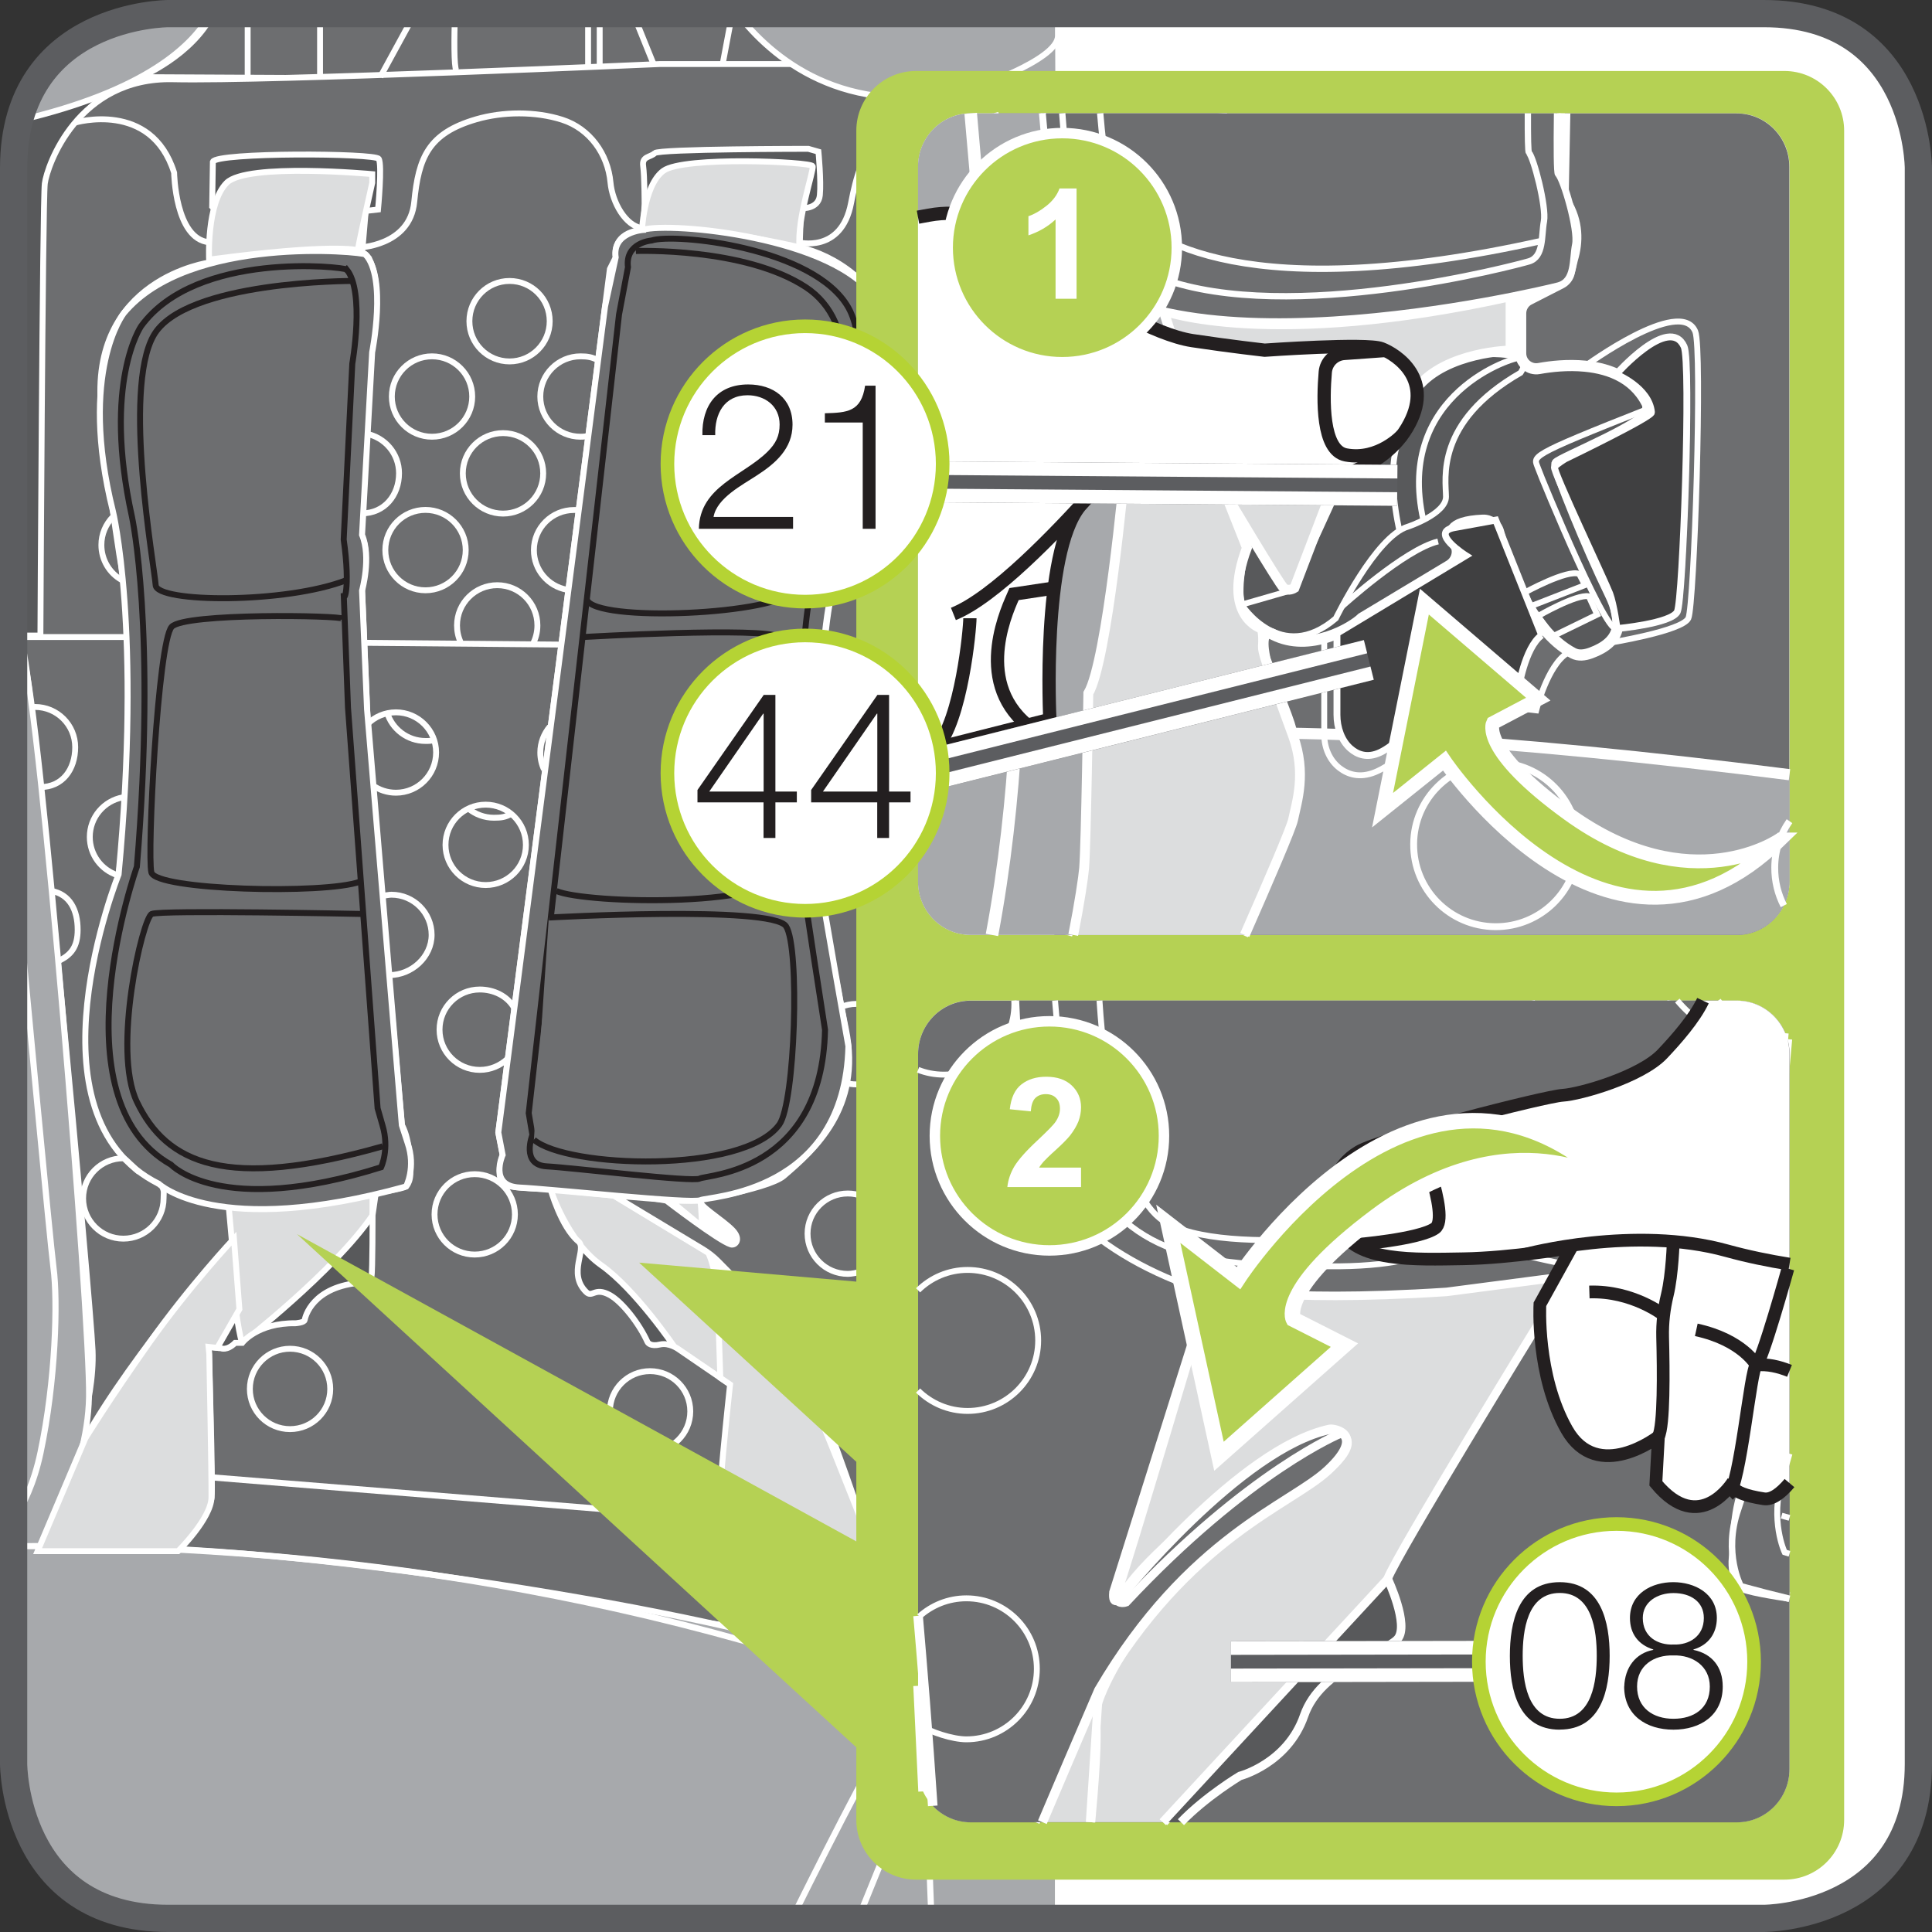 <?xml version="1.0" encoding="UTF-8"?>
<!DOCTYPE svg PUBLIC "-//W3C//DTD SVG 1.1//EN" "http://www.w3.org/Graphics/SVG/1.1/DTD/svg11.dtd">
<!-- Creator: CorelDRAW 2017 -->
<svg xmlns="http://www.w3.org/2000/svg" xml:space="preserve" width="25mm" height="25mm" version="1.1" style="shape-rendering:geometricPrecision; text-rendering:geometricPrecision; image-rendering:optimizeQuality; fill-rule:evenodd; clip-rule:evenodd"
viewBox="0 0 219.91 219.91"
 xmlns:xlink="http://www.w3.org/1999/xlink">
 <rect x="0" y="0" width="219.91" height="219.91" fill="#333333" stroke="none"/>
 <defs>
  <style type="text/css">
   <![CDATA[
    .str2 {stroke:#231F20;stroke-width:0.68;stroke-miterlimit:4}
    .str1 {stroke:white;stroke-width:0.68;stroke-miterlimit:4}
    .str4 {stroke:#231F20;stroke-width:0.7;stroke-miterlimit:4}
    .str3 {stroke:white;stroke-width:0.7;stroke-miterlimit:4}
    .str12 {stroke:white;stroke-width:0.72;stroke-miterlimit:4}
    .str15 {stroke:white;stroke-width:1.19;stroke-miterlimit:10}
    .str17 {stroke:white;stroke-width:0.74;stroke-miterlimit:4}
    .str18 {stroke:white;stroke-width:0.97;stroke-miterlimit:4}
    .str10 {stroke:white;stroke-width:1.43;stroke-miterlimit:4}
    .str8 {stroke:white;stroke-width:0.78;stroke-miterlimit:4}
    .str19 {stroke:#231F20;stroke-width:1.45;stroke-miterlimit:4}
    .str9 {stroke:white;stroke-width:0.78;stroke-miterlimit:4}
    .str7 {stroke:white;stroke-width:1.27;stroke-miterlimit:4}
    .str13 {stroke:#231F20;stroke-width:1.51;stroke-miterlimit:4}
    .str20 {stroke:white;stroke-width:1.07;stroke-miterlimit:4}
    .str22 {stroke:#5C5D60;stroke-width:3.1;stroke-miterlimit:4}
    .str21 {stroke:white;stroke-width:1.76;stroke-miterlimit:10}
    .str16 {stroke:white;stroke-width:1.09;stroke-miterlimit:4}
    .str25 {stroke:#B5D334;stroke-width:1.55;stroke-miterlimit:2.613}
    .str5 {stroke:#231F20;stroke-width:0.67;stroke-miterlimit:4}
    .str6 {stroke:white;stroke-width:0.67;stroke-miterlimit:10}
    .str0 {stroke:white;stroke-width:0.67;stroke-miterlimit:4}
    .str11 {stroke:white;stroke-width:1.12;stroke-miterlimit:4}
    .str14 {stroke:white;stroke-width:1.57;stroke-miterlimit:10}
    .str23 {stroke:#5C5D60;stroke-width:4.66;stroke-linejoin:bevel;stroke-miterlimit:4}
    .str24 {stroke:white;stroke-width:1.55;stroke-linejoin:bevel;stroke-miterlimit:4}
    .fil3 {fill:none;fill-rule:nonzero}
    .fil8 {fill:#404041;fill-rule:nonzero}
    .fil1 {fill:#58595B;fill-rule:nonzero}
    .fil2 {fill:#6D6E70;fill-rule:nonzero}
    .fil6 {fill:#7C8081;fill-rule:nonzero}
    .fil5 {fill:#A7A9AC;fill-rule:nonzero}
    .fil7 {fill:#B5D154;fill-rule:nonzero}
    .fil4 {fill:#DCDDDE;fill-rule:nonzero}
    .fil0 {fill:white;fill-rule:nonzero}
    .fil9 {fill:#231F20;fill-rule:nonzero}
   ]]>
  </style>
 </defs>
 <g id="Слой_x0020_1">
  <path class="fil0" d="M19.14 1.55c0,0 -17.59,0 -17.59,17.59l0 181.63c0,0 0,17.59 17.59,17.59l181.63 0c0,0 17.59,0 17.59,-17.59l0 -181.63c0,0 0,-17.59 -17.59,-17.59l-181.63 0z"/>
  <path class="fil1" d="M23.78 24.5c0,0 -2.06,-6.46 0.79,-7.04 2.85,-0.58 17.64,-0.69 18.54,0.63 0.91,1.32 -0.08,5.77 -0.08,5.77l-19.25 0.64z"/>
  <path class="fil1" d="M72.88 24.5c0.44,-0.3 -0.99,-6.68 0,-7.45 0.99,-0.78 20.45,-1.02 20.45,-1.02 0,0 1.32,5.19 0.82,6.51 -0.49,1.32 -2.31,1.95 -2.31,1.95l-18.97 0z"/>
  <path class="fil2" d="M15.94 8.79c0,0 5.94,-2.46 8.29,-7.24l85.75 0 -0.98 7.71 -93.06 -0.48z"/>
  <path class="fil3 str0" d="M15.94 8.79c0,0 5.94,-2.46 8.29,-7.24m85.75 0l-0.98 7.71 -93.06 -0.48"/>
  <path class="fil1" d="M2.23 13.6l8.64 -2.36c0,0 -5.94,5.03 -5.94,10.97 0,5.94 -0.33,50.13 -0.33,50.13l-2.97 0 -0.09 -0.6 0 -52.6c0,-2.09 0.25,-3.92 0.69,-5.55z"/>
  <path class="fil1" d="M66.08 141.74c0,0 -1.02,6.86 0.86,5.76 2.1,-1.23 4.49,0.87 6.74,5.24 0,0 0.19,1.07 2.33,0.12 0,0 -0.79,-3.19 -9.93,-11.12z"/>
  <path class="fil1" d="M23.82 154.14c0,0 1.65,-2.71 3.18,-3.98 5.08,-4.23 15.39,-11.46 15.39,-11.27 0,0.25 0.49,6.46 -0.56,7.21 -1.05,0.74 -3.74,-0.25 -5.23,1.39 -1.49,1.64 -1.2,2.65 -2.07,3.19 -0.87,0.54 -10.72,3.48 -10.72,3.48z"/>
  <path class="fil4" d="M26.04 137.4c-0.41,-0.01 0.54,12.29 1.51,15.46 0,0 10.46,-8.11 14.85,-14.53l0 -2.31c0,0 -7.94,1.62 -16.35,1.38z"/>
  <path class="fil3 str0" d="M26.04 137.4c-0.41,-0.01 0.54,12.29 1.51,15.46 0,0 10.46,-8.11 14.85,-14.53l0 -2.31c0,0 -7.94,1.62 -16.35,1.38z"/>
  <path class="fil4" d="M79.72 136.62c0.08,0.38 0.2,3.03 0.2,3.03l-3.57 -2.96 3.38 -0.07z"/>
  <path class="fil3 str0" d="M79.72 136.62c0.08,0.38 0.2,3.03 0.2,3.03l-3.57 -2.96 3.38 -0.07z"/>
  <path class="fil4" d="M62.65 135.34c0,0 1.9,5.94 5.77,8.66 3.88,2.72 8.36,9.33 8.36,9.33l5.21 3.52c0,0 0.42,-10.52 -1.37,-14.24l-10.75 -6.52 -7.22 -0.74z"/>
  <path class="fil3 str0" d="M62.65 135.34c0,0 1.9,5.94 5.77,8.66 3.88,2.72 8.36,9.33 8.36,9.33l5.21 3.52c0,0 0.42,-10.52 -1.37,-14.24l-10.75 -6.52 -7.22 -0.74z"/>
  <path class="fil2" d="M7.82 167.58c0,0 2.97,-7.92 2.72,-13.85 -0.25,-5.94 -6.68,-75.45 -7.92,-79.9l0 -1.49 1.98 0c0,0 0.25,-49.47 0.5,-51.45 0.25,-1.98 3.71,-12.12 14.59,-11.87 10.88,0.25 55.41,-1.73 55.41,-1.73l31.91 0c0.74,0 1.73,0.5 1.98,1.98l-8.9 122.78c0,0 -3.3,33.47 -1.65,42.05 0,0 -6.43,-19.29 -8.74,-22.1 -1.8,-2.19 -6.11,-6.59 -7.92,-8.41 -0.54,-0.55 -1.14,-1.02 -1.8,-1.42l-11.06 -6.66 6.93 1.15c0,0 5.97,4.59 7.34,4.99 0.5,0.15 1.2,-0.56 0.21,-1.61 -1.15,-1.22 -4.03,-2.86 -3.67,-3.42 0.44,-0.68 1.73,-0.38 3.09,-0.66 2.46,-0.51 5.48,-1.32 6.39,-2.1 3.46,-2.97 8.91,-7.75 7.09,-16.65 -1.81,-8.91 -2.97,-16.33 -2.97,-16.33 0,0 -0.83,-27.21 1.81,-35.13 2.64,-7.92 6.76,-22.59 5.94,-28.03 -0.83,-5.44 -6.27,-8.74 -10.06,-9.57l0.16 -4.45c0,0 1.98,0.17 2.14,-1.48 0.16,-1.65 -0.16,-4.95 -0.16,-4.95l-1.15 -0.33c0,0 -16.99,0 -17.48,0.49 -0.5,0.5 -1.49,0.33 -1.32,1.48 0.16,1.16 0.16,4.29 0.16,4.29l-0.16 2.97c0,0 -3.46,0 -3.13,3.13l-0.66 1.32 -12.7 98.29 0.5 2.56c0,0 -1.15,3.21 0.66,3.54 1.82,0.33 4.78,0.33 4.78,0.33 0,0 1.2,4.33 3.18,5.97 1.04,0.86 -1.28,3.6 0.86,5.73 0.74,0.75 0.96,-0.6 2.72,0.37 1.45,0.8 3.4,3.37 4.27,5.32 0.07,0.15 0.39,0.55 1.43,0.31 1.05,-0.25 2.11,0.53 2.11,0.53l5.89 4.03c0,0 1.98,0.16 2.81,-0.83l-4.12 14.02c0,0 -1.65,4.62 2.14,10.39l2.64 4.45c0,0 -63.16,-9.57 -66.29,-9.07 0,0 3.63,-4.62 3.79,-6.1 0.16,-1.48 -0.33,-17.15 -0.33,-17.15l1.4 0.16c0,0 0.68,0.31 1.61,-0.62l0.8 0c0,0 1.73,-2.29 6.06,-2.23 0,0 0.99,-0.06 1.05,-0.37 0.06,-0.31 0.81,-3.84 6.56,-4.27 0,0 0.93,-0.25 1.05,-0.74 0.12,-0.5 0.12,-6.93 0.12,-6.93l0.37 -2.54c0,0 3.15,-0.43 3.46,-0.74 0,0 0.76,-0.7 0.35,-2.52 0,0 0.16,-2.56 -0.83,-4.45l-3.71 -41.39 -0.83 -19.46 0 -0.49c0,0 0.83,-4.62 0,-5.44 -0.83,-0.83 1.65,-27.62 1.57,-28.86 -0.08,-1.24 -0.66,-3.63 -1.57,-3.63l0.41 -4.78 1.4 -0.16c0,0 0.49,-5.11 0.08,-5.77 -0.41,-0.66 -18.47,-0.75 -18.88,0.33l-0.08 5.11 0.41 0.41c0,0 -0.91,4.54 -0.66,5.94 0,0 -13.85,1.81 -12.37,16.82 1.49,15.01 2.97,21.52 2.97,21.52 0,0 0.74,27.04 -1.9,35.87 -2.64,8.82 -5.44,21.6 2.8,28.61 0,0 3.13,3.63 10.64,4.7l0.41 4.53 -2.14 1.73c0,0 -12.95,15.09 -16.49,23.91z"/>
  <path class="fil3 str0" d="M7.82 167.58c0,0 2.97,-7.92 2.72,-13.85 -0.25,-5.94 -6.68,-75.45 -7.92,-79.9l0 -1.49 1.98 0c0,0 0.25,-49.47 0.5,-51.45 0.25,-1.98 3.71,-12.12 14.59,-11.87 10.88,0.25 55.41,-1.73 55.41,-1.73l31.91 0c0.74,0 1.73,0.5 1.98,1.98l-8.9 122.78c0,0 -3.3,33.47 -1.65,42.05 0,0 -6.43,-19.29 -8.74,-22.1 -1.8,-2.19 -6.11,-6.59 -7.92,-8.41 -0.54,-0.55 -1.14,-1.02 -1.8,-1.42l-11.06 -6.66 6.93 1.15c0,0 5.97,4.59 7.34,4.99 0.5,0.15 1.2,-0.56 0.21,-1.61 -1.15,-1.22 -4.03,-2.86 -3.67,-3.42 0.44,-0.68 1.73,-0.38 3.09,-0.66 2.46,-0.51 5.48,-1.32 6.39,-2.1 3.46,-2.97 8.91,-7.75 7.09,-16.65 -1.81,-8.91 -2.97,-16.33 -2.97,-16.33 0,0 -0.83,-27.21 1.81,-35.13 2.64,-7.92 6.76,-22.59 5.94,-28.03 -0.83,-5.44 -6.27,-8.74 -10.06,-9.57l0.16 -4.45c0,0 1.98,0.17 2.14,-1.48 0.16,-1.65 -0.16,-4.95 -0.16,-4.95l-1.15 -0.33c0,0 -16.99,0 -17.48,0.49 -0.5,0.5 -1.49,0.33 -1.32,1.48 0.16,1.16 0.16,4.29 0.16,4.29l-0.16 2.97c0,0 -3.46,0 -3.13,3.13l-0.66 1.32 -12.7 98.29 0.5 2.56c0,0 -1.15,3.21 0.66,3.54 1.82,0.33 4.78,0.33 4.78,0.33 0,0 1.2,4.33 3.18,5.97 1.04,0.86 -1.28,3.6 0.86,5.73 0.74,0.75 0.96,-0.6 2.72,0.37 1.45,0.8 3.4,3.37 4.27,5.32 0.07,0.15 0.39,0.55 1.43,0.31 1.05,-0.25 2.11,0.53 2.11,0.53l5.89 4.03c0,0 1.98,0.16 2.81,-0.83l-4.12 14.02c0,0 -1.65,4.62 2.14,10.39l2.64 4.45c0,0 -63.16,-9.57 -66.29,-9.07 0,0 3.63,-4.62 3.79,-6.1 0.16,-1.48 -0.33,-17.15 -0.33,-17.15l1.4 0.16c0,0 0.68,0.31 1.61,-0.62l0.8 0c0,0 1.73,-2.29 6.06,-2.23 0,0 0.99,-0.06 1.05,-0.37 0.06,-0.31 0.81,-3.84 6.56,-4.27 0,0 0.93,-0.25 1.05,-0.74 0.12,-0.5 0.12,-6.93 0.12,-6.93l0.37 -2.54c0,0 3.15,-0.43 3.46,-0.74 0,0 0.76,-0.7 0.35,-2.52 0,0 0.16,-2.56 -0.83,-4.45l-3.71 -41.39 -0.83 -19.46 0 -0.49c0,0 0.83,-4.62 0,-5.44 -0.83,-0.83 1.65,-27.62 1.57,-28.86 -0.08,-1.24 -0.66,-3.63 -1.57,-3.63l0.41 -4.78 1.4 -0.16c0,0 0.49,-5.11 0.08,-5.77 -0.41,-0.66 -18.47,-0.75 -18.88,0.33l-0.08 5.11 0.41 0.41c0,0 -0.91,4.54 -0.66,5.94 0,0 -13.85,1.81 -12.37,16.82 1.49,15.01 2.97,21.52 2.97,21.52 0,0 0.74,27.04 -1.9,35.87 -2.64,8.82 -5.44,21.6 2.8,28.61 0,0 3.13,3.63 10.64,4.7l0.41 4.53 -2.14 1.73c0,0 -12.95,15.09 -16.49,23.91z"/>
  <path class="fil5" d="M4.28 176.57c0,0 5.7,-8.5 5.85,-17.6 0.14,-9.1 -5.52,-78.21 -7.5,-84.31 -0.34,-1.04 -0.7,-2.56 -1.08,-4.37l0 130.48c0,0 0,17.59 17.59,17.59l101.26 0 0 -28.27c0,0 -1.02,-2.31 -2.84,-1.98 0,0 2.05,-2.14 2.84,-4.95 0.73,-2.57 0.12,-155.73 0.02,-181.61l-10.3 0c-2.31,25.6 -15.03,169.4 -10.53,187.71 0,0 -2.74,-0.31 -7.25,-1.65 -20.76,-6.15 -72.09,-13.46 -88.06,-11.05z"/>
  <path class="fil3 str0" d="M4.28 176.57c0,0 5.7,-8.5 5.85,-17.6 0.14,-9.1 -5.52,-78.21 -7.5,-84.31 -0.34,-1.04 -0.7,-2.56 -1.08,-4.37m118.86 148.08l0 -28.27c0,0 -1.02,-2.31 -2.84,-1.98 0,0 2.05,-2.14 2.84,-4.95 0.73,-2.57 0.12,-155.73 0.02,-181.61m-10.3 0c-2.31,25.6 -15.03,169.4 -10.53,187.71 0,0 -2.74,-0.31 -7.25,-1.65 -20.76,-6.15 -72.09,-13.46 -88.06,-11.05"/>
  <path class="fil4" d="M23.8 29.55c0,0 -0.31,-6.43 2,-8.74 2.31,-2.31 16.57,-0.99 16.57,-0.99l0 0.99c0,0 -1.32,5.85 -1.65,7.67 0,0 -2.72,-0.83 -16.92,1.07z"/>
  <path class="fil3 str0" d="M23.8 29.55c0,0 -0.31,-6.43 2,-8.74 2.31,-2.31 16.57,-0.99 16.57,-0.99l0 0.99c0,0 -1.32,5.85 -1.65,7.67 0,0 -2.72,-0.83 -16.92,1.07z"/>
  <path class="fil4" d="M73.04 26.66c0,0 0.16,-5.53 2.47,-7.22 2.31,-1.69 16.82,-1.03 16.99,-0.53 0.16,0.5 -1.81,6.02 -1.49,9.24 0,0 -13.85,-3.3 -17.97,-1.48z"/>
  <path class="fil3 str0" d="M73.04 26.66c0,0 0.16,-5.53 2.47,-7.22 2.31,-1.69 16.82,-1.03 16.99,-0.53 0.16,0.5 -1.81,6.02 -1.49,9.24 0,0 -13.85,-3.3 -17.97,-1.48z"/>
  <path class="fil2" d="M41.61 28.97c-0.29,-0.32 -20.11,-2.28 -27.53,6.69 0,0 -5.18,6.63 -1.23,22.52 0,0 3.29,13.33 0.65,41.35 0,0 -11.05,27.45 4.58,35.22 0,0 6.6,6.28 28.14,0.3 0,0 1.15,-2.15 0.17,-4.97l-0.65 -2 -3.96 -47.34 -0.57 -13.51c0,0 1.07,-3.79 0,-6.35l1.15 -20.78c0,0 1.7,-8.49 -0.76,-11.13z"/>
  <path class="fil3 str1" d="M41.61 28.97c-0.29,-0.32 -20.11,-2.28 -27.53,6.69 0,0 -5.18,6.63 -1.23,22.52 0,0 3.29,13.33 0.65,41.35 0,0 -11.05,27.45 4.58,35.22 0,0 6.6,6.28 28.14,0.3 0,0 1.15,-2.15 0.17,-4.97l-0.65 -2 -3.96 -47.34 -0.57 -13.51c0,0 1.07,-3.79 0,-6.35l1.15 -20.78c0,0 1.7,-8.49 -0.76,-11.13z"/>
  <path class="fil2" d="M73.21 26.17c0,0 -3.55,0.25 -3.13,3.13l-1.21 5.57 -12.15 94.03 0.49 2.56c0,0 -1.59,3.54 1.92,3.71 3.52,0.16 19.65,1.9 20.59,1.44 0.93,-0.46 16.44,-0.7 16.85,-17.52 0,0 -2.81,-15.71 -3.27,-19.05 -0.46,-3.34 -0.39,-26.93 1.46,-32.94 1.85,-6 9.52,-25.91 4.95,-33.04 -4.57,-7.13 -23.45,-8.81 -26.5,-7.91z"/>
  <path class="fil3 str1" d="M73.21 26.17c0,0 -3.55,0.25 -3.13,3.13l-1.21 5.57 -12.15 94.03 0.49 2.56c0,0 -1.59,3.54 1.92,3.71 3.52,0.16 19.65,1.9 20.59,1.44 0.93,-0.46 16.44,-0.7 16.85,-17.52 0,0 -2.81,-15.71 -3.27,-19.05 -0.46,-3.34 -0.39,-26.93 1.46,-32.94 1.85,-6 9.52,-25.91 4.95,-33.04 -4.57,-7.13 -23.45,-8.81 -26.5,-7.91z"/>
  <path class="fil2" d="M74.13 27.38c0,0 -3,0.24 -2.65,3.03l-1.02 5.39 -10.28 90.9 0.42 2.48c0,0 -1.35,3.42 1.63,3.58 2.98,0.16 16.62,1.83 17.42,1.39 0.79,-0.44 13.9,-0.67 14.26,-16.93 0,0 -2.37,-15.19 -2.77,-18.42 -0.39,-3.23 -0.33,-26.03 1.24,-31.84 1.56,-5.8 8.06,-25.05 4.19,-31.94 -3.87,-6.89 -19.84,-8.52 -22.42,-7.64z"/>
  <path class="fil3 str2" d="M74.13 27.38c0,0 -3,0.24 -2.65,3.03l-1.02 5.39 -10.28 90.9 0.42 2.48c0,0 -1.35,3.42 1.63,3.58 2.98,0.16 16.62,1.83 17.42,1.39 0.79,-0.44 13.9,-0.67 14.26,-16.93 0,0 -2.37,-15.19 -2.77,-18.42 -0.39,-3.23 -0.33,-26.03 1.24,-31.84 1.56,-5.8 8.06,-25.05 4.19,-31.94 -3.87,-6.89 -19.84,-8.52 -22.42,-7.64z"/>
  <path class="fil2" d="M39.45 30.68c-0.25,-0.3 -17.09,-2.2 -23.39,6.45 0,0 -4.4,6.38 -1.04,21.69 0,0 2.8,12.84 0.56,39.83 0,0 -9.39,26.44 3.89,33.92 0,0 5.6,6.05 23.91,0.29 0,0 0.98,-2.07 0.15,-4.79l-0.55 -1.92 -3.37 -45.6 -0.49 -13.02c-0.04,1.28 0.81,-0.41 0,-6.12l0.98 -20.02c0,0 1.45,-8.18 -0.64,-10.72z"/>
  <path class="fil3 str2" d="M39.45 30.68c-0.25,-0.3 -17.09,-2.2 -23.39,6.45 0,0 -4.4,6.38 -1.04,21.69 0,0 2.8,12.84 0.56,39.83 0,0 -9.39,26.44 3.89,33.92 0,0 5.6,6.05 23.91,0.29 0,0 0.98,-2.07 0.15,-4.79l-0.55 -1.92 -3.37 -45.6 -0.49 -13.02c-0.04,1.28 0.81,-0.41 0,-6.12l0.98 -20.02c0,0 1.45,-8.18 -0.64,-10.72z"/>
  <path class="fil3 str2" d="M40.12 31.98c0,0 -19.13,-0.05 -22.65,6.23 -3.52,6.28 0.12,26.4 0.25,28.4 0.12,2.01 14.82,2.13 21.75,-0.59"/>
  <path class="fil3 str2" d="M39.05 70.43c-0.22,-0.39 -18.06,-0.69 -19.51,0.92 -1.57,1.75 -2.8,25.92 -2.31,27.95 0.5,2.04 19.75,2.51 23.71,1.07"/>
  <path class="fil3 str0" d="M62.57 36.56c0,2.53 -2.05,4.58 -4.57,4.58 -2.53,0 -4.57,-2.05 -4.57,-4.58 0,-2.53 2.04,-4.58 4.57,-4.58 2.53,0 4.57,2.05 4.57,4.58z"/>
  <path class="fil3 str0" d="M53.75 45.14c0,2.53 -2.05,4.57 -4.58,4.57 -2.53,0 -4.57,-2.05 -4.57,-4.57 0,-2.53 2.05,-4.58 4.57,-4.58 2.53,0 4.58,2.05 4.58,4.58z"/>
  <path class="fil3 str0" d="M67.11 49.59c-0.33,0.08 -0.67,0.12 -1.03,0.12 -2.53,0 -4.58,-2.05 -4.58,-4.57 0,-2.53 2.05,-4.58 4.58,-4.58 0.81,0 1.34,0.09 2,0.46"/>
  <path class="fil3 str0" d="M61.83 53.88c0,2.53 -2.04,4.58 -4.57,4.58 -2.53,0 -4.58,-2.05 -4.58,-4.58 0,-2.53 2.05,-4.58 4.58,-4.58 2.53,0 4.57,2.05 4.57,4.58z"/>
  <path class="fil3 str0" d="M53.01 62.61c0,2.53 -2.05,4.58 -4.58,4.58 -2.52,0 -4.57,-2.05 -4.57,-4.58 0,-2.53 2.05,-4.57 4.57,-4.57 2.53,0 4.58,2.05 4.58,4.57z"/>
  <path class="fil3 str0" d="M41.72 49.38c2.11,0.41 3.7,2.27 3.7,4.49 0,2.53 -1.68,4.56 -4.21,4.56"/>
  <path class="fil3 str0" d="M64.51 67.12c-2.13,-0.39 -3.74,-2.26 -3.74,-4.5 0,-2.53 2.05,-4.57 4.57,-4.57 0.07,0 0.47,-0 0.53,0"/>
  <path class="fil3 str0" d="M52.43 73.09c-0.27,-0.58 -0.41,-1.22 -0.41,-1.9 0,-2.53 2.05,-4.58 4.58,-4.58 2.53,0 4.57,2.05 4.57,4.58 0,0.79 -0.2,1.53 -0.55,2.18"/>
  <path class="fil3 str0" d="M13.86 66.02c-1.39,-0.78 -2.32,-2.28 -2.32,-3.99 0,-1.24 0.5,-2.37 1.31,-3.2"/>
  <path class="fil3 str0" d="M41.83 82.42c0.83,-0.83 1.97,-1.34 3.24,-1.34 2.52,0 4.57,2.05 4.57,4.57 0,2.53 -2.05,4.58 -4.57,4.58 -1,0 -1.92,-0.32 -2.68,-0.86"/>
  <path class="fil3 str0" d="M49.41 84.23c-0.38,0.11 -0.56,0.11 -0.98,0.11 -2.07,0 -3.81,-1.37 -4.38,-3.26"/>
  <path class="fil3 str0" d="M59.86 96.17c0,2.53 -2.05,4.57 -4.58,4.57 -2.53,0 -4.57,-2.05 -4.57,-4.57 0,-2.53 2.05,-4.58 4.57,-4.58 2.53,0 4.58,2.05 4.58,4.58z"/>
  <path class="fil3 str0" d="M58.19 92.64c-0.66,0.37 -1.14,0.44 -1.96,0.44 -1.11,0 -2.13,-0.39 -2.92,-1.05"/>
  <path class="fil3 str0" d="M61.92 87.58c-0.27,-0.58 -0.42,-1.23 -0.42,-1.92 0,-1.12 0.41,-2.15 1.08,-2.95"/>
  <path class="fil3 str0" d="M101.04 40.56c2.53,0 4.44,2.05 4.44,4.58 0,2.53 -2.05,4.57 -4.58,4.57 -0.38,0 -0.75,-0.05 -1.11,-0.14"/>
  <path class="fil3 str0" d="M97.43 59.18c0.72,-0.46 1.57,-0.73 2.49,-0.73 2.52,0 4.57,2.05 4.57,4.57 0,2.53 -2.05,4.58 -4.57,4.58 -1.95,0 -3.61,-1.21 -4.27,-2.93"/>
  <path class="fil3 str0" d="M102.54 97.27c0,2.53 -2.05,4.58 -4.57,4.58 -2.53,0 -4.58,-2.05 -4.58,-4.58 0,-2.53 2.05,-4.58 4.58,-4.58 2.52,0 4.57,2.05 4.57,4.58z"/>
  <path class="fil3 str0" d="M95.69 114.63c0.55,-0.23 1.15,-0.36 1.78,-0.36 1.56,0 2.94,0.78 3.77,1.98"/>
  <path class="fil3 str0" d="M100.99 121.78c-0.84,1.01 -2.1,1.65 -3.51,1.65 -0.43,0 -0.85,-0.06 -1.25,-0.17"/>
  <path class="fil3 str0" d="M43.56 101.97c0.23,-0.03 0.75,-0.13 0.99,-0.13 2.53,0 4.58,2.05 4.58,4.57 0,2.53 -2.28,4.58 -4.81,4.58"/>
  <path class="fil3 str0" d="M57.81 120.48c-0.83,0.8 -1.96,1.3 -3.2,1.3 -2.53,0 -4.58,-2.05 -4.58,-4.58 0,-2.53 2.05,-4.57 4.58,-4.57 1.54,0 3.12,0.69 3.93,2.12"/>
  <path class="fil3 str0" d="M58.61 138.23c0,2.53 -2.05,4.57 -4.58,4.57 -2.53,0 -4.57,-2.04 -4.57,-4.57 0,-2.53 2.05,-4.58 4.57,-4.58 2.53,0 4.58,2.05 4.58,4.58z"/>
  <path class="fil3 str0" d="M18.47 135.09c0.26,0.58 0.15,0.64 0.15,1.32 0,2.53 -2.05,4.58 -4.58,4.58 -2.52,0 -4.58,-2.05 -4.58,-4.58 0,-2.53 2.05,-4.57 4.58,-4.57 0.25,0 1.54,1.48 1.78,1.52"/>
  <path class="fil3 str0" d="M13.35 99.61c-1.82,-0.6 -3.13,-2.32 -3.13,-4.34 0,-2.25 1.62,-4.12 3.76,-4.51"/>
  <path class="fil3 str0" d="M3.43 80.63c0.36,-0.09 0.16,-0.16 0.56,-0.16 2.52,0 4.57,2.05 4.57,4.58 0,2.53 -1.45,4.54 -3.98,4.54"/>
  <path class="fil3 str0" d="M5.8 101.4c2.15,0.37 3.04,2.18 3.04,4.43 0,1.9 -0.7,2.92 -2.35,3.62"/>
  <path class="fil3 str0" d="M37.59 158.1c0,2.53 -2.05,4.57 -4.58,4.57 -2.53,0 -4.57,-2.05 -4.57,-4.57 0,-2.53 2.05,-4.58 4.57,-4.58 2.53,0 4.58,2.05 4.58,4.58z"/>
  <path class="fil3 str0" d="M78.57 160.65c0,2.53 -2.05,4.58 -4.58,4.58 -2.52,0 -4.57,-2.05 -4.57,-4.58 0,-2.53 2.05,-4.58 4.57,-4.58 2.53,0 4.58,2.05 4.58,4.58z"/>
  <path class="fil3 str0" d="M99.51 144.09c-0.71,0.45 -2.11,0.91 -3.01,0.91 -2.53,0 -4.58,-2.05 -4.58,-4.58 0,-2.53 2.05,-4.57 4.58,-4.57 1.18,0 2.26,0.45 3.06,1.18"/>
  <line class="fil3 str0" x1="41.67" y1="73.17" x2="63.89" y2= "73.37" />
  <line class="fil3 str0" x1="94.15" y1="73.74" x2="104.21" y2= "73.74" />
  <line class="fil3 str0" x1="2.04" y1="72.51" x2="14.41" y2= "72.51" />
  <path class="fil3 str2" d="M72.38 28.57c0,0 12.38,-0.45 19.35,4.12 3.01,1.97 4.55,5.56 3.99,9.13 -1.06,6.82 -3.71,23.03 -5.16,25.3 -1.86,2.88 -22.94,3.78 -23.78,1.1"/>
  <path class="fil3 str2" d="M66.31 72.51c0,0 20.79,-1.19 22.4,0 1.61,1.19 1.2,23.6 0.99,26.26 -0.37,4.68 -23.2,4.12 -26.38,2.64"/>
  <path class="fil2" d="M62.47 104.44c0,0 25.41,-1.42 27,0.99 1.59,2.41 1.03,20.09 -0.76,22.57 -4.08,5.65 -24.2,4.95 -27.94,1.73l1.7 -25.29z"/>
  <path class="fil3 str2" d="M62.47 104.44c0,0 25.41,-1.42 27,0.99 1.59,2.41 1.03,20.09 -0.76,22.57 -4.08,5.65 -24.2,4.95 -27.94,1.73"/>
  <path class="fil3 str2" d="M41.09 104.03c0,0 -22.77,-0.47 -23.82,0 -1.05,0.48 -4.52,15.48 -1.69,21.38 3.38,7.05 10.17,10.14 27.98,5.07"/>
  <line class="fil3 str3" x1="24.09" y1="168.16" x2="81.04" y2= "172.78" />
  <path class="fil3 str3" d="M1.55 176c27.34,-0.27 65.6,3.03 105.22,18.05l2.72 1.48c0,0 -4.95,6.18 -6.93,10.88 -0.81,1.92 -2.72,6.71 -4.86,11.94"/>
  <path class="fil3 str3" d="M1.55 172.97c1.12,-1.67 2.32,-4.13 3.06,-7.62 1.73,-8.16 1.98,-17.32 1.48,-21.03 -0.4,-3.02 -3.43,-35.42 -4.54,-47.33"/>
  <polygon class="fil6" points="1.55,92.63 2.49,92.63 1.55,82.68 "/>
  <polyline class="fil3 str4" points="1.55,92.63 2.49,92.63 1.55,82.68 "/>
  <polyline class="fil3 str3" points="109.24,11.25 110.73,11.25 105.53,89.41 "/>
  <path class="fil6" d="M105.53 89.41l6.93 1.24c0,0 -1.24,11.13 -1.73,10.89 -0.5,-0.25 -6.33,-0.96 -6.33,-0.96l1.14 -11.17z"/>
  <path class="fil3 str4" d="M105.53 89.41l6.93 1.24c0,0 -1.24,11.13 -1.73,10.89 -0.5,-0.25 -6.33,-0.96 -6.33,-0.96l1.14 -11.17z"/>
  <path class="fil3 str3" d="M104.5 101.4c0,0 -3.91,64.45 -3.67,67.42 0.25,2.97 4.25,24.6 4.25,24.6l-3.51 3.6c-1.24,1.27 -5.89,10.24 -11.41,21.34"/>
  <path class="fil3 str3" d="M106.77 194.05c0,0 4.27,-10.14 13.64,-4.7"/>
  <path class="fil3 str3" d="M109.49 195.53c0,0 1.05,-8.28 10.92,-4.64"/>
  <path class="fil3 str3" d="M105.53 201.05c0.07,-0.1 0.06,7.35 0.49,17.31"/>
  <path class="fil6" d="M110.21 95.48c0,1.26 -1.02,2.28 -2.28,2.28 -1.26,0 -2.28,-1.02 -2.28,-2.28 0,-1.26 1.02,-2.28 2.28,-2.28 1.26,0 2.28,1.02 2.28,2.28z"/>
  <path class="fil3 str4" d="M110.21 95.48c0,1.26 -1.02,2.28 -2.28,2.28 -1.26,0 -2.28,-1.02 -2.28,-2.28 0,-1.26 1.02,-2.28 2.28,-2.28 1.26,0 2.28,1.02 2.28,2.28z"/>
  <path class="fil6" d="M109.17 95.48c0,0.68 -0.56,1.24 -1.24,1.24 -0.68,0 -1.24,-0.55 -1.24,-1.24 0,-0.68 0.56,-1.24 1.24,-1.24 0.68,0 1.24,0.56 1.24,1.24z"/>
  <path class="fil3 str5" d="M109.17 95.48c0,0.68 -0.56,1.24 -1.24,1.24 -0.68,0 -1.24,-0.55 -1.24,-1.24 0,-0.68 0.56,-1.24 1.24,-1.24 0.68,0 1.24,0.56 1.24,1.24z"/>
  <path class="fil4" d="M81.68 147.06c0,0 5.88,0.97 8.35,6.42 2.47,5.44 8.41,20.61 8.41,20.61l1.15 15.17 -13.03 -3.63c0,0 -4.7,-6.32 -4.89,-9.79 -0.2,-3.47 1.43,-18.25 1.43,-18.25l-1.11 -0.76 -0.32 -9.78z"/>
  <path class="fil3 str0" d="M81.68 147.06c0,0 5.88,0.97 8.35,6.42 2.47,5.44 8.41,20.61 8.41,20.61l1.15 15.17 -13.03 -3.63c0,0 -4.7,-6.32 -4.89,-9.79 -0.2,-3.47 1.43,-18.25 1.43,-18.25l-1.11 -0.76 -0.32 -9.78z"/>
  <path class="fil4" d="M26.62 140.99c0,0 -5.03,5.36 -9.64,11.87 -4.61,6.52 -7.26,10.85 -7.26,10.85l-5.44 12.85 15.99 0c0,0 3.76,-3.71 3.8,-6.1 0.03,-2.39 -0.25,-16.33 -0.25,-16.33l-0.08 -0.82 0.99 0.11 2.52 -4.4 -0.62 -8.04z"/>
  <path class="fil3 str0" d="M26.62 140.99c0,0 -5.03,5.36 -9.64,11.87 -4.61,6.52 -7.26,10.85 -7.26,10.85l-5.44 12.85 15.99 0c0,0 3.76,-3.71 3.8,-6.1 0.03,-2.39 -0.25,-16.33 -0.25,-16.33l-0.08 -0.82 0.99 0.11 2.52 -4.4 -0.62 -8.04z"/>
  <path class="fil3 str6" d="M8.54 13.96c0,0 8.68,-2.59 11.28,5.7 0,0 0.12,7.54 3.96,7.91"/>
  <path class="fil3 str6" d="M40.72 28.19c0,0 5.94,-0.13 6.43,-5.2 0.49,-5.07 1.61,-7.82 7.05,-9.41 3.02,-0.88 6.73,-0.93 9.79,0.05 3.12,1 5.2,3.88 5.5,7.15 0.2,2.24 1.71,4.97 3.64,5.19"/>
  <path class="fil3 str6" d="M90.81 27.57c0,0 4.95,1.37 6.06,-4.45 1.11,-5.81 3.09,-10.88 12.49,-11.01"/>
  <path class="fil5" d="M23.97 1.55c-2.04,3.72 -7.48,8.82 -21.76,12.15 3.19,-12.14 16.93,-12.15 16.93,-12.15l4.83 0z"/>
  <path class="fil3 str0" d="M23.97 1.55c-2.04,3.72 -7.48,8.82 -21.76,12.15"/>
  <line class="fil3 str6" x1="28.19" y1="8.79" x2="28.19" y2= "1.55" />
  <line class="fil3 str6" x1="47.22" y1="1.55" x2="43.29" y2= "8.75" />
  <line class="fil3 str6" x1="36.43" y1="1.55" x2="36.43" y2= "8.75" />
  <path class="fil3 str6" d="M51.94 8.03c-0.28,-0.47 -0.24,-3.73 -0.16,-6.48"/>
  <line class="fil3 str6" x1="66.94" y1="1.55" x2="66.94" y2= "7.58" />
  <path class="fil3 str6" d="M68.26 7.58l0 -5.98c0,0 2.1,0.74 4.56,-0.05"/>
  <line class="fil3 str6" x1="72.14" y1="1.73" x2="74.39" y2= "7.29" />
  <path class="fil3 str6" d="M81.79 1.55c0.37,0.52 0.82,1.04 1.31,1.28l-0.84 4.45"/>
  <path class="fil5" d="M83.94 1.55c3.78,4.89 12.1,12.21 26.55,8.59 0,0 9.93,-3.24 9.93,-6.06l0 -2.53 -36.47 0z"/>
  <path class="fil3 str0" d="M83.94 1.55c3.78,4.89 12.1,12.21 26.55,8.59 0,0 9.93,-3.24 9.93,-6.06l0 -2.53"/>
  <path class="fil7" d="M203.11 213.95l-98.84 0c-3.75,0 -6.8,-3.04 -6.8,-6.8l0 -8.26 -63.66 -58.41 63.66 34.97 0 -9.06 -24.72 -22.67 24.72 2.16 0 -131c0,-3.75 3.04,-6.8 6.8,-6.8l98.84 0c3.76,0 6.8,3.04 6.8,6.8l0 192.27c0,3.76 -3.04,6.8 -6.8,6.8z"/>
  <path class="fil0" d="M203.69 100.34l0 -81.36c0,-3.36 -2.68,-6.08 -5.99,-6.08l-87.2 0c-3.31,0 -6,2.72 -6,6.08l0 81.36c0,3.36 2.68,6.08 6,6.08l87.2 0c3.31,0 5.99,-2.72 5.99,-6.08z"/>
  <path class="fil0" d="M203.69 201.33l0 -81.36c0,-3.36 -2.68,-6.08 -5.99,-6.08l-87.2 0c-3.31,0 -6,2.72 -6,6.08l0 81.36c0,3.36 2.68,6.08 6,6.08l87.2 0c3.31,0 5.99,-2.72 5.99,-6.08z"/>
  <path class="fil1" d="M142.38 61.93c0,0 -3.07,9.85 2.53,10.3 0,0 3.38,2.42 7.92,-0.42 4.54,-2.85 14.04,-8.56 14.04,-8.56 0,0 -3.49,-2.37 -1.77,-3.06 1.71,-0.69 5.16,-0.98 5.16,-0.98l0.72 1.8c0,0 5.71,15.69 10.12,13.32 4.41,-2.37 2.7,-5.46 2.7,-5.46l-6.42 -14.61c0,0 9.22,-5.63 9.47,-7.14 0.24,-1.51 0,-3.22 0,-3.22 0,0 -8.08,-3.22 -10.91,-2.15 0,0 -3.44,-2.31 -6.43,-1.6 -2.98,0.71 -5.97,1.22 -8.18,3.97 0,0 0.9,5.4 -4.12,7.78 -5.01,2.38 -5.55,2.38 -5.55,2.38l-4.31 12.65c0,0 -0.92,0.61 -2.18,-1.4l-2.78 -3.6z"/>
  <path class="fil3 str6" d="M153.23 53.66c0,0 -5.95,13.2 -6.21,13.2 -0.26,0 -0.89,0.07 -0.89,0.07l0.2 0.45 -5 1.44c0,0 4.44,6.93 10.72,1.57 0,0 4.57,-9.41 8.23,-10.45 0,0 4.31,-1.44 4.31,-3.4 0,-1.96 -1.31,-8.49 8.49,-14.11 0,0 0.92,-1.31 0,-1.7 -0.91,-0.39 -7.32,-1.44 -12.16,2.48"/>
  <path class="fil3 str6" d="M173.09 40.72c-0.6,-0.17 -14.33,4.01 -11.08,18.47"/>
  <path class="fil3 str6" d="M159.29 60.41c0,0 -1.64,-6.85 0,-10.46"/>
  <path class="fil3 str6" d="M152.75 69.04c0,0 7.14,-6.5 10.94,-7.41"/>
  <path class="fil3 str6" d="M174.14 69.04l-0.64 -1.57c0,0 4.95,-2.74 6.26,-2.13l0.65 1.26 -6.27 2.44z"/>
  <path class="fil3 str6" d="M175.05 70.13c0,0 4.35,-2.52 5.79,-2.26l0.96 2.09 -5.05 2.46 -1.7 -2.29z"/>
  <path class="fil3 str6" d="M184.14 71.17c-0.39,3.4 -8.79,-17.01 -9.08,-17.9 -0.46,-1.37 -1.57,-1.18 12.68,-6.8"/>
  <path class="fil2" d="M121.42 106.42c1.58,-5.66 3.19,-13.16 2.97,-19.55 -0.19,-5.6 -2.87,-38.87 -5.94,-73.97l-5.42 0c3.16,11.87 9.8,21.74 18.41,21.55l-11.43 71.97 1.42 0zm20.04 0c1.51,-3.35 3.07,-6.74 4.4,-9.62 2.24,-4.84 2.44,-10.38 0.55,-15.37l-2.41 -6.37c0,0 -0.95,-3.78 0.91,-2.84 4.18,2.13 8.99,-0.76 10.11,-1.86l9.95 -5.98c0.85,-0.51 1.19,-1.64 0.64,-2.47 -0.74,-1.1 -0.86,-2.52 3.16,-2.7 0.84,-0.04 1.6,0.52 1.81,1.33 0.84,3.19 3.4,11.14 8.48,13.81 0.61,0.32 1.3,0.24 2.04,-0.03 3.41,-1.26 3.74,-3.5 2.14,-6.76 -2.52,-5.16 -6.19,-14.15 -6.03,-14.77 0.12,-0.45 11.13,-4.83 10.52,-6.32 -1.38,-3.33 -4.39,-4.51 -7.32,-4.79 -1.95,-0.19 -3.86,0.02 -5.24,0.27 -1.09,0.19 -2.08,-0.64 -2.08,-1.74l0 -4.54c0,-0.66 0.37,-1.28 0.96,-1.58l3.64 -1.86c0.46,-0.24 0.8,-0.66 0.92,-1.16l0.36 -1.52c0.61,-2.01 0.63,-4.31 -0.76,-6.59 -0.17,-0.29 -0.28,-0.62 -0.28,-0.95l0.18 -9.1 19.57 0c3.31,0 5.99,2.72 5.99,6.08l0 81.36c0,3.36 -2.68,6.08 -5.99,6.08l-56.24 0z"/>
  <path class="fil3 str7" d="M121.42 106.42c1.58,-5.66 3.19,-13.16 2.97,-19.55 -0.19,-5.6 -2.87,-38.87 -5.94,-73.97m23.01 93.52c1.51,-3.35 3.07,-6.74 4.4,-9.62 2.24,-4.84 2.44,-10.38 0.55,-15.37l-2.41 -6.37c0,0 -0.95,-3.78 0.91,-2.84 4.18,2.13 8.99,-0.76 10.11,-1.86l9.95 -5.98c0.85,-0.51 1.19,-1.64 0.64,-2.47 -0.74,-1.1 -0.86,-2.52 3.16,-2.7 0.84,-0.04 1.6,0.52 1.81,1.33 0.84,3.19 3.4,11.14 8.48,13.81 0.61,0.32 1.3,0.24 2.04,-0.03 3.41,-1.26 3.74,-3.5 2.14,-6.76 -2.52,-5.16 -6.19,-14.15 -6.03,-14.77 0.12,-0.45 11.13,-4.83 10.52,-6.32 -1.38,-3.33 -4.39,-4.51 -7.32,-4.79 -1.95,-0.19 -3.86,0.02 -5.24,0.27 -1.09,0.19 -2.08,-0.64 -2.08,-1.74l0 -4.54c0,-0.66 0.37,-1.28 0.96,-1.58l3.64 -1.86c0.46,-0.24 0.8,-0.66 0.92,-1.16l0.36 -1.52c0.61,-2.01 0.63,-4.31 -0.76,-6.59 -0.17,-0.29 -0.28,-0.62 -0.28,-0.95l0.18 -9.1m-65.1 0c3.16,11.87 9.8,21.74 18.41,21.55"/>
  <path class="fil5" d="M128.42 84.28c0,0 11.79,-17.27 12.22,-35.85 0.12,-4.89 -0.53,-18.26 -1.61,-35.53l-28.54 0c-3.31,0 -6,2.72 -6,6.08l0 81.36c0,3.36 2.68,6.08 6,6.08l87.2 0c3.31,0 5.99,-2.72 5.99,-6.08l0 -12.16c-31.5,-4 -60.63,-6 -75.27,-3.9z"/>
  <path class="fil3 str7" d="M128.42 84.28c0,0 11.79,-17.27 12.22,-35.85 0.12,-4.89 -0.53,-18.26 -1.61,-35.53m64.66 75.28c-31.5,-4 -60.63,-6 -75.27,-3.9"/>
  <path class="fil8" d="M175.48 72.3c-1.96,1.42 -2.67,6.29 -2.67,6.29 -8.21,-1.31 -12.35,5.49 -15.72,7.06 -1.47,0.69 -2.6,0.24 -3.4,-0.47 -1,-0.89 -1.51,-2.35 -1.51,-3.82l0 -9.27 14.67 -8.85c0,0 -4.22,-2.66 -1.32,-3.18 2.89,-0.52 4.72,-0.86 4.72,-0.86l5.23 13.1z"/>
  <path class="fil3 str8" d="M175.48 72.3c-1.96,1.42 -2.67,6.29 -2.67,6.29 -8.21,-1.31 -12.35,5.49 -15.72,7.06 -1.47,0.69 -2.6,0.24 -3.4,-0.47 -1,-0.89 -1.51,-2.35 -1.51,-3.82l0 -9.27 14.67 -8.85c0,0 -4.22,-2.66 -1.32,-3.18 2.89,-0.52 4.72,-0.86 4.72,-0.86l5.23 13.1z"/>
  <path class="fil3 str9" d="M179.61 96.21c-0.04,5.16 -4.26,9.31 -9.42,9.27 -5.17,-0.04 -9.32,-4.25 -9.28,-9.41 0.03,-5.16 4.26,-9.31 9.42,-9.27 5.16,0.04 9.32,4.25 9.28,9.41"/>
  <path class="fil3 str9" d="M203.04 103.08c-0.67,-1.3 -1.04,-2.78 -1.03,-4.34 0.01,-1.96 0.63,-3.77 1.68,-5.27"/>
  <path class="fil3 str10" d="M112.91 106.42c2.92,-15.51 3.4,-31.84 2.52,-38.8 -0.47,-3.74 -2.75,-29.55 -4.94,-54.72"/>
  <path class="fil4" d="M133.33 38.15l-0.9 -2.8c0,0 12.01,4.44 39.51,-1.63l0 6.17c0,0 -7.29,0.12 -10.63,4.22 0,0 -1.25,-4.84 -14.67,-3.22 0,0 -12,-2.27 -13.32,-2.75z"/>
  <path class="fil3 str11" d="M133.33 38.15l-0.9 -2.8c0,0 12.01,4.44 39.51,-1.63l0 6.17c0,0 -7.29,0.12 -10.63,4.22 0,0 -1.25,-4.84 -14.67,-3.22 0,0 -12,-2.27 -13.32,-2.75z"/>
  <path class="fil2" d="M177.26 12.9c-0.05,4.08 -0.03,6.78 0.11,6.91 0.6,0.53 2.31,6.33 1.96,8.03 -0.35,1.7 0.01,4.17 -1.96,4.69 -1.97,0.52 -47.21,11.37 -57.36,-4.56l-1.36 -15.07 58.61 0z"/>
  <path class="fil3 str8" d="M177.26 12.9c-0.05,4.08 -0.03,6.78 0.11,6.91 0.6,0.53 2.31,6.33 1.96,8.03 -0.35,1.7 0.01,4.17 -1.96,4.69 -1.97,0.52 -47.21,11.37 -57.36,-4.56l-1.36 -15.07"/>
  <path class="fil3 str12" d="M173.91 12.9c-0.01,2.69 0.02,4.39 0.12,4.48 0.53,0.51 2.01,6.15 1.71,7.81 -0.31,1.65 0.01,4.05 -1.71,4.56 -1.38,0.41 -27.17,7.3 -41.82,1.94 -4.9,-1.8 -10.3,-6.41 -10.72,-11.62l-0.58 -7.17"/>
  <path class="fil3 str12" d="M125.23 12.9c0.41,4.93 1.05,8.82 2.01,10.13 3.38,4.62 15.21,11.75 48.25,4.39"/>
  <path class="fil4" d="M139.52 56.25c0,0 6.08,10.23 6.6,10.68 0.52,0.45 1.22,0 1.22,0l4.84 -12.65c0,0 -11.23,2.11 -12.67,1.97z"/>
  <path class="fil3 str11" d="M139.52 56.25c0,0 6.08,10.23 6.6,10.68 0.52,0.45 1.22,0 1.22,0l4.84 -12.65c0,0 -11.23,2.11 -12.67,1.97z"/>
  <path class="fil4" d="M127.99 53.92c0,0 -1.95,21.35 -4.11,24.99 0,0 -0.26,17.18 -0.48,19.91 -0.08,0.98 -0.52,3.96 -1.24,7.6l19.53 0c2.68,-6.09 5.3,-12.16 5.5,-13.14 0.43,-2.06 1.52,-5.25 0,-9.5 -1.52,-4.25 -3.51,-9.22 -3.44,-10.17 0.11,-1.59 -0.15,-2.06 -0.15,-2.06 0,0 -4.63,-1.35 -1.67,-9.2l-2.42 -6.1c0,0 -9.1,-4.65 -11.53,-2.33z"/>
  <path class="fil3 str11" d="M127.99 53.92c0,0 -1.95,21.35 -4.11,24.99 0,0 -0.26,17.18 -0.48,19.91 -0.08,0.98 -0.52,3.96 -1.24,7.6m19.53 0c2.68,-6.09 5.3,-12.16 5.5,-13.14 0.43,-2.06 1.52,-5.25 0,-9.5 -1.52,-4.25 -3.51,-9.22 -3.44,-10.17 0.11,-1.59 -0.15,-2.06 -0.15,-2.06 0,0 -4.63,-1.35 -1.67,-9.2l-2.42 -6.1c0,0 -9.1,-4.65 -11.53,-2.33"/>
  <path class="fil3 str0" d="M180.41 41.68c0,0 10.85,-7.96 12.55,-3.96 0.83,1.96 -0.11,31.19 -0.78,32.65 -0.66,1.46 -9.07,2.81 -9.07,2.81"/>
  <path class="fil3 str0" d="M150.73 72.62l0 11c0,1.47 0.6,2.93 1.77,3.82 0.93,0.71 2.25,1.15 3.97,0.47 3.94,-1.57 8.79,-8.36 18.39,-7.06 0,0 1.26,-5.11 3.56,-6.53"/>
  <path class="fil0" d="M122.9 57.63c-4.36,5.41 -3.4,24.26 -3.4,24.26l-12.94 3.27c-0.63,0.93 -1.32,1.75 -2.07,2.49l0 -62.93 1.25 -0.23c3.63,-0.66 7.35,0.22 10.3,2.44 3.45,2.59 7.6,5.76 7.91,6.22 0.52,0.78 7.45,4.96 11.76,5.62 4.32,0.65 8.24,1.09 8.24,1.09 0,0 11.6,-0.83 13.3,-0.17 1.7,0.65 6.17,3.53 2.9,9.02 -3.27,5.49 -10.72,6.14 -10.72,6.14 0,0 -5.88,2.38 -12.68,1.06 0,0 -7.97,-4.82 -12.29,0 -4.31,4.82 -11.37,12.14 -15.94,13.97l14.37 -12.24z"/>
  <path class="fil3 str13" d="M122.9 57.63c-4.36,5.41 -3.4,24.26 -3.4,24.26l-12.94 3.27c-0.63,0.93 -1.32,1.75 -2.07,2.49m0 -62.93l1.25 -0.23c3.63,-0.66 7.35,0.22 10.3,2.44 3.45,2.59 7.6,5.76 7.91,6.22 0.52,0.78 7.45,4.96 11.76,5.62 4.32,0.65 8.24,1.09 8.24,1.09 0,0 11.6,-0.83 13.3,-0.17 1.7,0.65 6.17,3.53 2.9,9.02 -3.27,5.49 -10.72,6.14 -10.72,6.14 0,0 -5.88,2.38 -12.68,1.06 0,0 -7.97,-4.82 -12.29,0 -4.31,4.82 -11.37,12.14 -15.94,13.97"/>
  <path class="fil3 str13" d="M157.74 39.89l-4.74 0.34c-1.14,0.08 -2.05,0.98 -2.15,2.12 -0.27,3.13 -0.38,8.92 2.34,9.43 3.75,0.7 6.42,-2.26 6.42,-2.26"/>
  <path class="fil3 str13" d="M116.94 82.54c-6.31,-5.22 -2,-13.76 -1.51,-14.92l4.58 -0.69"/>
  <path class="fil3 str13" d="M110.4 70.37c0,1.2 -0.95,11.57 -3.84,14.79"/>
  <path class="fil3 str0" d="M183.97 42.59c0,0 6.04,-6.84 7.72,-3.15 0.82,1.81 -0.12,28.84 -0.77,30.19 -0.66,1.35 -6.86,1.92 -6.86,1.92"/>
  <path class="fil8" d="M183.97 42.59c0,0 6.04,-6.84 7.72,-3.15 0.82,1.81 -0.12,28.84 -0.77,30.19 -0.66,1.35 -6.86,1.92 -6.86,1.92 0,0 -0.35,-2.71 -0.83,-3.99 -0.48,-1.29 -6.54,-14.06 -6.29,-14.41 0.26,-0.36 1.23,-0.93 1.23,-0.93 0,0 9.86,-4.75 9.81,-5.28 -0.26,-2.82 -4.02,-4.34 -4.02,-4.34z"/>
  <path class="fil3 str8" d="M183.97 42.59c0,0 6.04,-6.84 7.72,-3.15 0.82,1.81 -0.12,28.84 -0.77,30.19 -0.66,1.35 -6.86,1.92 -6.86,1.92 0,0 -0.35,-2.71 -0.83,-3.99 -0.48,-1.29 -6.54,-14.06 -6.29,-14.41 0.26,-0.36 1.23,-0.93 1.23,-0.93 0,0 9.86,-4.75 9.81,-5.28 -0.26,-2.82 -4.02,-4.34 -4.02,-4.34z"/>
  <path class="fil7" d="M202.66 95.55c0,0 -10.15,7.23 -24.16,-2.91 -10.1,-7.31 -8.57,-10.34 -8.57,-10.34l5.16 -2.72 -12.96 -11.1 -4.76 23.74 7.04 -5.64c0,0 18.89,28.03 38.27,8.97z"/>
  <path class="fil3 str14" d="M202.66 95.55c0,0 -10.15,7.23 -24.16,-2.91 -10.1,-7.31 -8.57,-10.34 -8.57,-10.34l5.16 -2.72 -12.96 -11.1 -4.76 23.74 7.04 -5.64c0,0 18.89,28.03 38.27,8.97z"/>
  <path class="fil7" d="M133.95 28.19c0,7.2 -5.84,13.04 -13.04,13.04 -7.2,0 -13.04,-5.84 -13.04,-13.04 0,-7.2 5.84,-13.04 13.04,-13.04 7.2,0 13.04,5.84 13.04,13.04z"/>
  <path class="fil3 str15" d="M133.95 28.19c0,7.2 -5.84,13.04 -13.04,13.04 -7.2,0 -13.04,-5.84 -13.04,-13.04 0,-7.2 5.84,-13.04 13.04,-13.04 7.2,0 13.04,5.84 13.04,13.04z"/>
  <path class="fil0" d="M122.53 21.45l-1.93 0c-0.28,0.77 -0.79,1.43 -1.5,1.99 -0.73,0.58 -1.41,0.96 -2.04,1.17l0 2.18c1.19,-0.4 2.21,-0.99 3.09,-1.81l0 9.03 2.39 0 0 -12.56z"/>
  <path class="fil1" d="M163.32 192.26c0,0 1.78,12.02 -1.51,10.09 -2.94,-1.72 -6.21,0.28 -9.41,5.06l-3.93 0c2.32,-3.13 6.68,-8.06 14.85,-15.15z"/>
  <path class="fil2" d="M106.17 205.55c-0.55,-8.3 -1.19,-16.05 -1.67,-21.63l0 -63.94c0,-3.36 2.68,-6.08 6,-6.08l87.2 0c2.73,0 5.03,1.85 5.76,4.38l-4.49 50.05c-1.73,3.32 -1.45,7.81 -1.45,7.81 -0.72,3.18 0.61,4.41 0.61,4.41 0.44,0.44 4.17,1.02 5.56,1.23l0 19.57c0,3.36 -2.68,6.08 -5.99,6.08l-87.2 0c-1.7,0 -3.23,-0.72 -4.32,-1.86z"/>
  <path class="fil3 str16" d="M106.17 205.55c-0.55,-8.3 -1.19,-16.05 -1.67,-21.63m98.95 -65.64l-4.49 50.05c-1.73,3.32 -1.45,7.81 -1.45,7.81 -0.72,3.18 0.61,4.41 0.61,4.41 0.44,0.44 4.17,1.02 5.56,1.23"/>
  <path class="fil5" d="M104.5 191.89c0.2,4.1 0.39,8.11 0.57,12.02 -0.36,-0.78 -0.57,-1.66 -0.57,-2.58l0 -9.44z"/>
  <path class="fil3 str16" d="M104.5 191.89c0.2,4.1 0.39,8.11 0.57,12.02"/>
  <path class="fil2" d="M203.69 181.98c-1.79,-0.43 -3.63,-0.9 -5.55,-1.43 0,0 -2.02,-3.77 -0.31,-8.71l1.14 -3.5 4.25 -50.73c0.31,0.73 0.48,1.53 0.48,2.38l0 62z"/>
  <path class="fil3 str17" d="M203.69 181.98c-1.79,-0.43 -3.63,-0.9 -5.55,-1.43 0,0 -2.02,-3.77 -0.31,-8.71l1.14 -3.5 4.25 -50.73"/>
  <path class="fil2" d="M203.69 176.86l-0.55 -0.17c0,0 -1.72,-3.63 -0.26,-8.39l0.81 -2.83 0 11.39z"/>
  <path class="fil3 str0" d="M203.69 176.86l-0.55 -0.17c0,0 -1.72,-3.63 -0.26,-8.39l0.81 -2.83"/>
  <path class="fil3 str0" d="M174.37 113.9c0.71,3.71 3.97,6.5 7.88,6.5 3.91,0 7.17,-2.8 7.88,-6.5"/>
  <path class="fil3 str0" d="M104.5 121.77c0.91,0.36 1.9,0.55 2.93,0.55 4.43,0 8.03,-3.59 8.03,-8.02 0,-0.14 -0,-0.27 -0.01,-0.41"/>
  <path class="fil3 str0" d="M202.79 122.55c-0.4,-0.06 -1.32,-0.22 -1.73,-0.22 -4.43,0 -8.02,3.59 -8.02,8.02 0,4.43 4,8.02 8.43,8.02"/>
  <path class="fil3 str0" d="M177.83 154.99c1.44,1.41 3.42,2.27 5.6,2.27 4.43,0 8.02,-3.59 8.02,-8.02 0,-4.43 -3.59,-8.02 -8.02,-8.02 -2.71,0 -5.46,1.21 -6.9,3.71"/>
  <path class="fil3 str0" d="M176.42 186.11c0,4.43 3.59,8.02 8.02,8.02 4.43,0 8.02,-3.59 8.02,-8.02 0,-4.43 -3.59,-8.02 -8.02,-8.02 -4.43,0 -8.02,3.59 -8.02,8.02"/>
  <path class="fil3 str0" d="M104.72 196.38c1.24,0.79 3.7,1.6 5.28,1.6 4.43,0 8.02,-3.59 8.02,-8.03 0,-4.43 -3.59,-8.02 -8.02,-8.02 -2.07,0 -3.95,0.79 -5.37,2.07"/>
  <path class="fil3 str0" d="M104.5 158.28c1.45,1.43 3.44,2.32 5.64,2.32 4.43,0 8.03,-3.59 8.03,-8.02 0,-4.43 -3.59,-8.03 -8.03,-8.03 -2.2,0 -4.19,0.89 -5.64,2.32"/>
  <line class="fil3 str0" x1="203.69" y1="172.77" x2="202.79" y2= "172.52" />
  <path class="fil2" d="M115.67 113.9c0.19,3.6 0.31,7.01 0.4,9.69 0.18,5.79 2.42,11.44 6.66,15.4 8.08,7.56 21.65,10.94 33.56,11.19 15.87,0.33 23.26,-6.04 23.26,-6.04 -12.2,-2.08 -22.09,-6.86 -22.09,-6.86 0,0 -0.62,-6.31 3.98,-7.97 4.6,-1.67 22.34,-1.33 28.51,-1.32 6.16,0.02 7.67,-2.09 7.67,-2.09 0,0 4.3,-4.56 0.15,-9.27 -0.64,-0.73 -1.39,-1.67 -2.19,-2.74l-79.92 0z"/>
  <path class="fil3 str0" d="M115.67 113.9c0.19,3.6 0.31,7.01 0.4,9.69 0.18,5.79 2.42,11.44 6.66,15.4 8.08,7.56 21.65,10.94 33.56,11.19 15.87,0.33 23.26,-6.04 23.26,-6.04 -12.2,-2.08 -22.09,-6.86 -22.09,-6.86 0,0 -0.62,-6.31 3.98,-7.97 4.6,-1.67 22.34,-1.33 28.51,-1.32 6.16,0.02 7.67,-2.09 7.67,-2.09 0,0 4.3,-4.56 0.15,-9.27 -0.64,-0.73 -1.39,-1.67 -2.19,-2.74"/>
  <path class="fil3 str0" d="M190.02 127.29c0.81,-1.69 6.09,-8.57 2.22,-12.03 -0.42,-0.37 -0.86,-0.83 -1.32,-1.37m-70.83 0c0.38,4.26 0.67,8.22 0.86,10.9 0.19,2.68 0.85,5.32 2.09,7.7 5.83,11.2 15.04,11.53 28.05,11.65 7.37,0.07 10.91,-1.07 12.62,-2.21"/>
  <path class="fil3 str0" d="M125.15 113.9c0.57,8.91 2.52,21.92 7.23,25.04 6.96,4.62 30.45,0.59 30.45,0.59"/>
  <path class="fil4" d="M175.28 150.39c0,0 -16.31,26.53 -17.33,29.32 -0.79,2.21 -18.18,20.23 -25.45,27.7l-8.32 0c0.37,-3.98 0.85,-10.15 0.5,-11.75 -0.53,-2.42 7.41,-18.7 25.96,-27.89 0,0 6.05,-4.54 0.18,-4.96 0,0 -18.05,10.67 -23.27,18.93 0,0 -0.99,0.7 -0.41,-0.4 0.57,-1.11 10.61,-34.91 10.61,-34.91 0,0 6.88,1.93 26.92,0.62l12.64 -1.65 -2.03 4.98z"/>
  <path class="fil3 str18" d="M175.28 150.39c0,0 -16.31,26.53 -17.33,29.32 -0.79,2.21 -18.18,20.23 -25.45,27.7m-8.32 0c0.37,-3.98 0.85,-10.15 0.5,-11.75 -0.53,-2.42 7.41,-18.7 25.96,-27.89 0,0 6.05,-4.54 0.18,-4.96 0,0 -18.05,10.67 -23.27,18.93 0,0 -0.99,0.7 -0.41,-0.4 0.57,-1.11 10.61,-34.91 10.61,-34.91 0,0 6.88,1.93 26.92,0.62l12.64 -1.65 -2.03 4.98"/>
  <path class="fil4" d="M125.06 192.4c0,0 -3.19,5.37 -7.19,15.01l6.21 0 0.98 -15.01z"/>
  <path class="fil3 str18" d="M125.06 192.4c0,0 -3.19,5.37 -7.19,15.01m6.21 0l0.98 -15.01"/>
  <path class="fil0" d="M203.69 168.81c-1.03,1.22 -2.03,1.92 -2.91,1.79 -4.45,-0.67 -3.53,-1.91 -3.53,-1.91 0,0 -3.76,6.21 -8.77,0.16l0.29 -5.33c0,0 -6.92,5.39 -10.43,-0.79 -3.51,-6.18 -3.06,-14.27 -3.06,-14.27l3.56 -6.43c0,0 -6.8,1.16 -12.25,1.25 -5.56,0.09 -12.4,0.39 -14.11,-3.55 -1.71,-3.94 -0.48,-7.08 2.17,-8.64 2.65,-1.56 21.29,-6.31 23.22,-6.42 1.93,-0.11 8.88,-2.08 11.37,-4.72 1.6,-1.69 3.63,-4.01 4.6,-6.05l3.85 0c3.31,0 5.99,2.72 5.99,6.08l0 48.84z"/>
  <path class="fil3 str19" d="M203.69 168.81c-1.03,1.22 -2.03,1.92 -2.91,1.79 -4.45,-0.67 -3.53,-1.91 -3.53,-1.91 0,0 -3.76,6.21 -8.77,0.16l0.29 -5.33c0,0 -6.92,5.39 -10.43,-0.79 -3.51,-6.18 -3.06,-14.27 -3.06,-14.27l3.56 -6.43c0,0 -6.8,1.16 -12.25,1.25 -5.56,0.09 -12.4,0.39 -14.11,-3.55 -1.71,-3.94 -0.48,-7.08 2.17,-8.64 2.65,-1.56 21.29,-6.31 23.22,-6.42 1.93,-0.11 8.88,-2.08 11.37,-4.72 1.6,-1.69 3.63,-4.01 4.6,-6.05"/>
  <path class="fil3 str19" d="M203.69 143.89c-2.37,-0.38 -4.8,-0.88 -7.12,-1.52 -10.53,-2.93 -22.87,0.39 -22.87,0.39"/>
  <path class="fil3 str19" d="M203.51 144.4c0,0 -2.94,10.59 -3.6,10.98 -0.66,0.39 -1.81,13.58 -3.16,14.79"/>
  <path class="fil3 str19" d="M190.46 141.24c0,0 -0.1,3.78 -0.68,6.16 -0.38,1.58 -0.57,3.18 -0.53,4.8 0.1,3.88 0.16,10.05 -0.48,11.32"/>
  <path class="fil3 str19" d="M189.34 149.66c0,0 -3.5,-2.76 -8.43,-2.6"/>
  <path class="fil3 str19" d="M203.69 156.04c-1.21,-0.49 -2.53,-0.8 -3.78,-0.66 0,0 -1.55,-2.86 -6.83,-4.01"/>
  <path class="fil3 str19" d="M154.19 141.68c0,0 7.39,-0.6 9.17,-1.88 1.78,-1.28 -2.21,-10.97 -2.21,-10.97 0,0 -9.35,3.31 -9.33,6.11"/>
  <path class="fil2" d="M137.76 146.43l-10.97 34.81c-0.16,1.76 0.78,0.51 0.78,0.51 0,0 13.58,-16.9 23.8,-19.06 0.45,-0.09 4.22,0.51 -0.23,4.66 -4.21,3.93 -15.85,7.62 -26.07,25.05 -2.5,5.8 -4.62,10.76 -6.42,15.01l-1.7 0 20.82 -60.98z"/>
  <path class="fil3 str20" d="M137.76 146.43l-10.97 34.81c-0.16,1.76 0.78,0.51 0.78,0.51 0,0 13.58,-16.9 23.8,-19.06 0.45,-0.09 4.22,0.51 -0.23,4.66 -4.21,3.93 -15.85,7.62 -26.07,25.05 -2.5,5.8 -4.62,10.76 -6.42,15.01"/>
  <path class="fil3 str18" d="M152.62 163.16c0,0 -10.47,4.27 -24.44,19.21 0,0 -0.85,0.32 -1.12,-0.4"/>
  <path class="fil1" d="M157.96 179.71c0,0 2.49,5.28 1.12,6.84 -1.37,1.55 -8.75,3.28 -10.64,8.73 -1.89,5.46 -7.31,6.87 -7.31,6.87 0,0 -3.88,2.32 -6.71,5.26l-2.07 0 25.62 -27.7z"/>
  <path class="fil3 str18" d="M157.96 179.71c0,0 2.49,5.28 1.12,6.84 -1.37,1.55 -8.75,3.28 -10.64,8.73 -1.89,5.46 -7.31,6.87 -7.31,6.87 0,0 -3.88,2.32 -6.71,5.26m-2.07 0l25.62 -27.7"/>
  <path class="fil7" d="M183.57 134.73c0,0 -11.48,-7.9 -26.97,3.71 -11.16,8.36 -9.39,11.72 -9.39,11.72l5.82 2.95 -14.28 12.65 -5.77 -26.46 7.98 6.18c0,0 20.59,-31.71 42.63,-10.76z"/>
  <path class="fil3 str21" d="M183.57 134.73c0,0 -11.48,-7.9 -26.97,3.71 -11.16,8.36 -9.39,11.72 -9.39,11.72l5.82 2.95 -14.28 12.65 -5.77 -26.46 7.98 6.18c0,0 20.59,-31.71 42.63,-10.76z"/>
  <path class="fil7" d="M132.49 129.29c0,7.2 -5.84,13.04 -13.04,13.04 -7.2,0 -13.04,-5.84 -13.04,-13.04 0,-7.2 5.84,-13.04 13.04,-13.04 7.2,0 13.04,5.84 13.04,13.04z"/>
  <path class="fil3 str15" d="M132.49 129.29c0,7.2 -5.84,13.04 -13.04,13.04 -7.2,0 -13.04,-5.84 -13.04,-13.04 0,-7.2 5.84,-13.04 13.04,-13.04 7.2,0 13.04,5.84 13.04,13.04z"/>
  <path class="fil0" d="M118.28 132.9c0.12,-0.21 0.3,-0.43 0.49,-0.66 0.21,-0.23 0.68,-0.7 1.45,-1.39 0.75,-0.68 1.27,-1.22 1.57,-1.59 0.44,-0.56 0.75,-1.1 0.96,-1.61 0.19,-0.5 0.3,-1.05 0.3,-1.6 0,-1 -0.35,-1.83 -1.06,-2.5 -0.7,-0.66 -1.66,-0.99 -2.9,-0.99 -1.13,0 -2.06,0.28 -2.81,0.86 -0.75,0.57 -1.2,1.53 -1.34,2.84l2.39 0.24c0.05,-0.7 0.21,-1.2 0.5,-1.5 0.3,-0.3 0.7,-0.46 1.19,-0.46 0.5,0 0.91,0.14 1.19,0.44 0.3,0.28 0.44,0.7 0.44,1.22 0,0.49 -0.16,0.98 -0.49,1.47 -0.24,0.37 -0.91,1.04 -1.99,2.06 -1.34,1.24 -2.23,2.25 -2.69,3 -0.45,0.75 -0.73,1.55 -0.82,2.39l8.39 0 0 -2.22 -4.76 0z"/>
  <path class="fil3 str22" d="M19.14 1.55c0,0 -17.59,0 -17.59,17.59l0 181.63c0,0 0,17.59 17.59,17.59l181.63 0c0,0 17.59,0 17.59,-17.59l0 -181.63c0,0 0,-17.59 -17.59,-17.59l-181.63 0z"/>
  <line class="fil3 str23" x1="159.04" y1="55.24" x2="89.53" y2= "54.72" />
  <line class="fil3 str24" x1="159.03" y1="56.8" x2="89.52" y2= "56.27" />
  <line class="fil3 str24" x1="159.06" y1="53.69" x2="89.54" y2= "53.16" />
  <path class="fil0" d="M107.3 52.81c0,8.65 -7.01,15.67 -15.66,15.67 -8.65,0 -15.67,-7.02 -15.67,-15.67 0,-8.65 7.02,-15.67 15.67,-15.67 8.66,0 15.66,7.02 15.66,15.67z"/>
  <path class="fil3 str25" d="M107.3 52.81c0,8.65 -7.01,15.67 -15.66,15.67 -8.65,0 -15.67,-7.02 -15.67,-15.67 0,-8.65 7.02,-15.67 15.67,-15.67 8.66,0 15.66,7.02 15.66,15.67z"/>
  <path class="fil9" d="M79.54 60.19l10.73 0 0 -1.35 -9.05 0c0.37,-2.16 3.31,-3.65 4.89,-4.7 2.14,-1.37 4.1,-3.07 4.1,-5.8 0,-3.02 -2.21,-4.58 -5.05,-4.58 -3.54,0 -5.28,2.42 -5.21,5.77l1.46 0c-0.07,-2.39 1,-4.54 3.68,-4.54 1.97,0 3.65,1.21 3.65,3.33 0,1.3 -0.44,2.16 -1.35,3.07 -2.74,2.75 -7.75,3.96 -7.84,8.8zm18.66 0l1.46 0 0 -16.29 -1.19 0c-0.44,2.97 -2.02,3.07 -4.58,3.14l0 1.05 4.31 0 0 12.1z"/>
  <line class="fil3 str23" x1="155.8" y1="75.12" x2="88.37" y2= "92.02" />
  <line class="fil3 str24" x1="156.18" y1="76.62" x2="88.75" y2= "93.52" />
  <line class="fil3 str24" x1="155.43" y1="73.61" x2="88" y2= "90.51" />
  <path class="fil0" d="M107.3 88c0,8.65 -7.01,15.67 -15.66,15.67 -8.65,0 -15.67,-7.02 -15.67,-15.67 0,-8.65 7.02,-15.67 15.67,-15.67 8.66,0 15.66,7.02 15.66,15.67z"/>
  <path class="fil3 str25" d="M107.3 88c0,8.65 -7.01,15.67 -15.66,15.67 -8.65,0 -15.67,-7.02 -15.67,-15.67 0,-8.65 7.02,-15.67 15.67,-15.67 8.66,0 15.66,7.02 15.66,15.67z"/>
  <path class="fil9" d="M79.4 91.33l7.51 0 0 4.05 1.35 0 0 -4.05 2.44 0 0 -1.23 -2.44 0 0 -11 -1.33 0 -7.54 10.82 0 1.42zm1.33 -1.23l6.14 -8.87 0.05 0 0 8.87 -6.19 0zm11.61 1.23l7.51 0 0 4.05 1.35 0 0 -4.05 2.44 0 0 -1.23 -2.44 0 0 -11 -1.33 0 -7.54 10.82 0 1.42zm1.33 -1.23l6.14 -8.87 0.05 0 0 8.87 -6.19 0z"/>
  <line class="fil3 str23" x1="192.03" y1="189.06" x2="140.11" y2= "189.14" />
  <line class="fil3 str24" x1="192.03" y1="190.62" x2="140.11" y2= "190.7" />
  <line class="fil3 str24" x1="192.03" y1="187.51" x2="140.1" y2= "187.59" />
  <path class="fil0" d="M199.66 189.14c0,8.65 -7.01,15.67 -15.66,15.67 -8.65,0 -15.67,-7.02 -15.67,-15.67 0,-8.65 7.02,-15.67 15.67,-15.67 8.66,0 15.66,7.03 15.66,15.67z"/>
  <path class="fil3 str25" d="M199.66 189.14c0,8.65 -7.01,15.67 -15.66,15.67 -8.65,0 -15.67,-7.02 -15.67,-15.67 0,-8.65 7.02,-15.67 15.67,-15.67 8.66,0 15.66,7.03 15.66,15.67z"/>
  <path class="fil9" d="M177.54 196.87c4.74,0 5.68,-4.58 5.68,-8.4 0,-3.79 -0.94,-8.38 -5.68,-8.38 -4.75,0 -5.68,4.58 -5.68,8.41 0,3.79 0.93,8.38 5.68,8.38zm0 -1.23c-3.73,0 -4.22,-4.33 -4.22,-7.17 0,-2.81 0.49,-7.15 4.22,-7.15 3.72,0 4.21,4.33 4.21,7.15 0,2.84 -0.49,7.17 -4.21,7.17zm7.33 -3.67c0,3.28 2.53,4.91 5.61,4.91 3.07,0 5.61,-1.63 5.61,-4.91 0,-2.22 -1.21,-3.73 -3.33,-4.17l0 -0.05c1.68,-0.49 2.66,-1.81 2.66,-3.58 0,-2.8 -2.54,-4.08 -4.96,-4.08 -2.42,0 -4.93,1.28 -4.93,4.08 0,1.79 0.96,3.05 2.65,3.58l0 0.05c-2.02,0.38 -3.23,2.02 -3.3,4.17zm5.61 -4.78c-1.75,0.07 -3.49,-0.86 -3.49,-3.02 0,-1.86 1.7,-2.84 3.49,-2.84 1.95,0 3.46,0.98 3.46,2.84 0,2.09 -1.68,3.09 -3.46,3.02zm-4.14 4.78c0,-2.38 1.91,-3.61 4.14,-3.54 2.18,-0.07 4.14,1.21 4.14,3.54 0,2.51 -1.84,3.67 -4.14,3.67 -2.31,0 -4.14,-1.23 -4.14,-3.67z"/>
 </g>
</svg>
